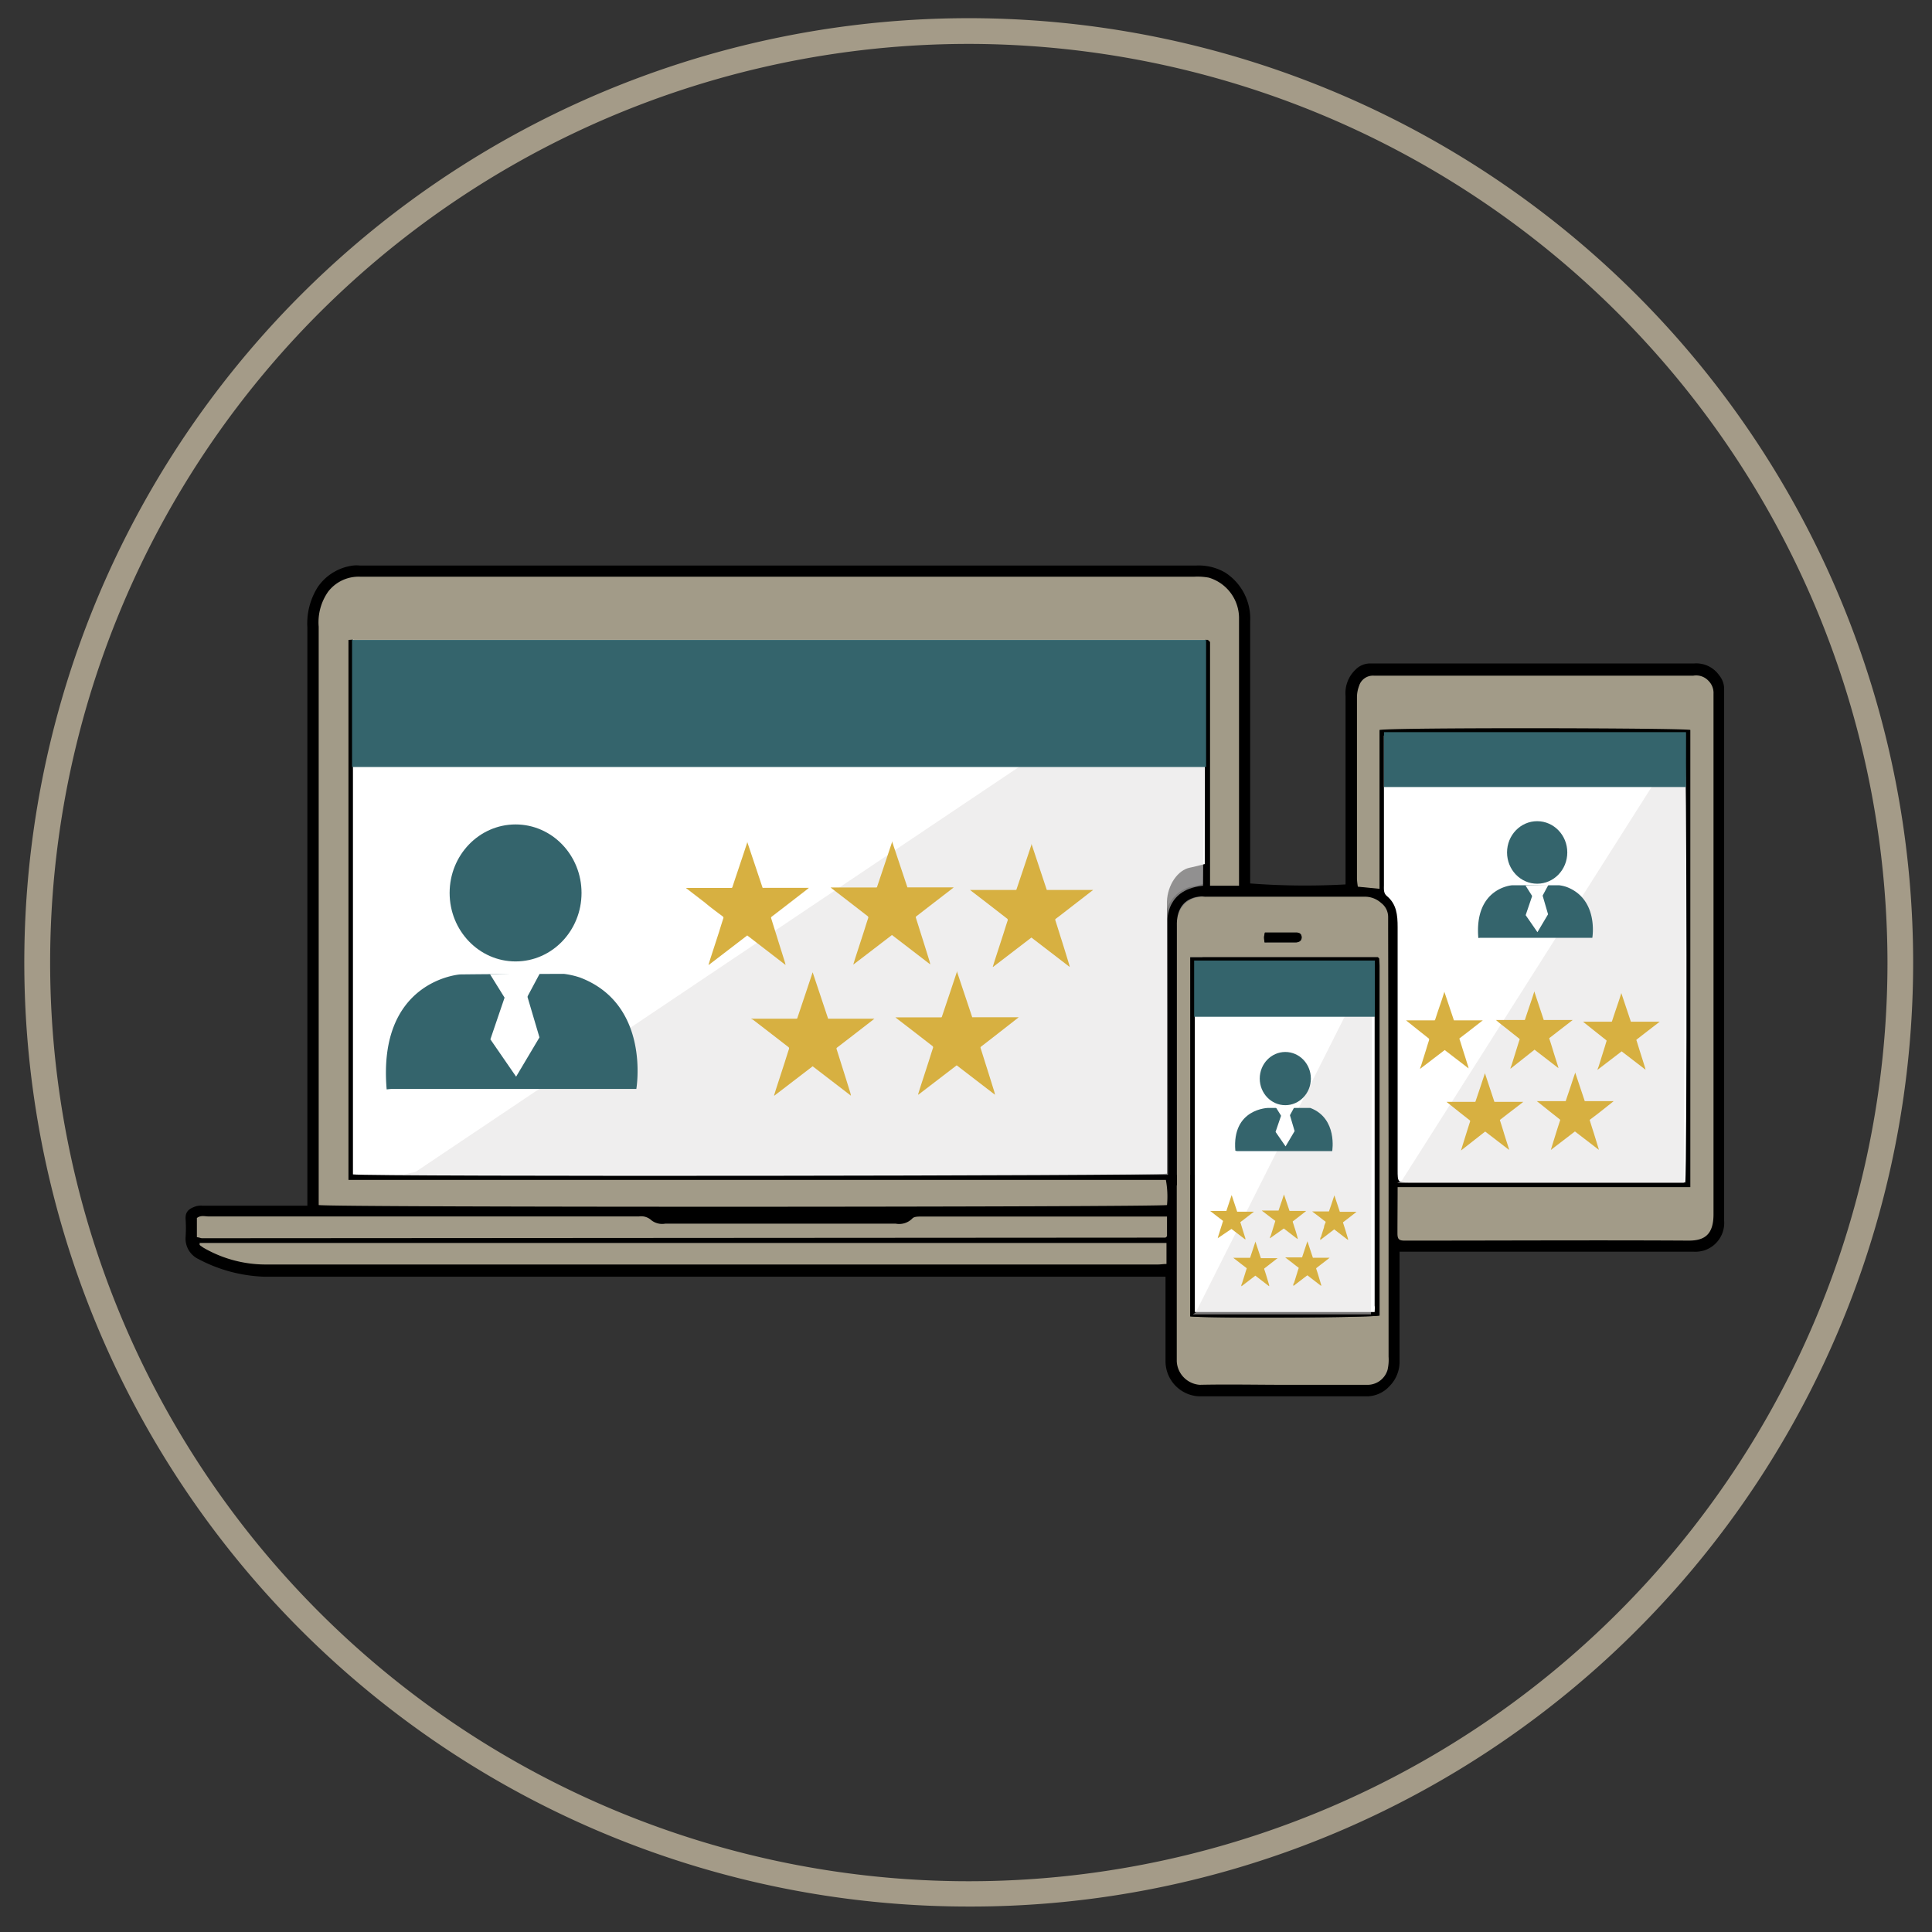 <svg xmlns="http://www.w3.org/2000/svg" id="karriere_webseite" data-name="karriere webseite" viewBox="0 0 220 220"><rect x="0" y="0" width="220" height="220" fill="#333333" stroke="none"/><defs><style>.cls-1{fill:#a49b88;}.cls-2{fill:#fff;}.cls-3{opacity:0.54;}.cls-4{fill:#e2dfdf;}.cls-5{fill:#a29b88;}.cls-6{fill:#34646c;}.cls-7{fill:#d7b041;}</style></defs><path class="cls-1" d="M110.32,217.1a107.5,107.5,0,0,1-76-183.58,107.54,107.54,0,1,1,117.9,175.13A106.86,106.86,0,0,1,110.32,217.1ZM110.32,5A104.61,104.61,0,1,0,214.93,109.56,104.73,104.73,0,0,0,110.32,5Z"></path><path d="M159.15,142.33v3.08c0,3.24-.06,6.48,0,9.72a3.72,3.72,0,0,1-3.41,3.66c-6.42-.06-12.85,0-19.27,0a3.71,3.71,0,0,1-3.57-3.82c0-2.78,0-5.56,0-8.34v-1.48l-1.59,0H34.82c-1.59,0-3.18.09-4.75,0a16.91,16.91,0,0,1-7.35-2,2.37,2.37,0,0,1-1.36-2.39,12.17,12.17,0,0,0,0-1.91c-.06-.72.2-1.05,1-1.32a3.21,3.21,0,0,1,1,0H35.22c0-.61,0-1.14,0-1.67V92.51c0-7,0-14.05,0-21.08a7.56,7.56,0,0,1,1.17-4.49,5.64,5.64,0,0,1,3.89-2.33,6.93,6.93,0,0,1,1,0h94.84a5.81,5.81,0,0,1,3.2.76,6,6,0,0,1,2.75,5.34c.07,3.38,0,6.75,0,10.13v20a78,78,0,0,0,11.29.13c0-.46,0-.94,0-1.43,0-6.75,0-13.5,0-20.25a3.46,3.46,0,0,1,1.08-2.78,2.08,2.08,0,0,1,1.51-.64h.64q18.12,0,36.24,0A3,3,0,0,1,195.63,77a2.27,2.27,0,0,1,.52,1.49c0,.18,0,.37,0,.55q0,30,0,59.94a3.06,3.06,0,0,1-2.11,3.17,3.52,3.52,0,0,1-1.26.14H159.15Zm-119-8.59c1.84.22,91.71.15,92.73-.08V105.93c0-.36,0-.73,0-1.09a3.72,3.72,0,0,1,2.62-3.61c.57-.1,1.13-.25,1.69-.38V73.43h-97Zm151.71.91c.22-1.78.17-50.09-.05-51.17H191l-33.13,0s-.08,0-.11.06l-.15.15v17c0,.45-.07.93.33,1.26,1.11.91,1.23,2.17,1.23,3.54q0,13.82,0,27.63c0,1.44,0,1.44,1.35,1.45h31.4ZM39.68,72.87c.3,0,.51-.05.72-.05l97.14,0a.18.18,0,0,1,.1.06,1.49,1.49,0,0,1,.19.19v27.8h3.3v-30c0-.18,0-.37,0-.55a4.82,4.82,0,0,0-3.43-4.53,7.06,7.06,0,0,0-1.66-.11H71.92q-15.48,0-31,0a4.38,4.38,0,0,0-3.58,1.74,6.06,6.06,0,0,0-1.08,4q0,32.37,0,64.73v1.16c1.56.24,95.61.2,96.6,0a10.33,10.33,0,0,0-.13-2.86H39.68Zm119.47,62.31c0,1.9,0,3.58,0,5.26,0,.62.17.74.81.79.29,0,.6,0,.9,0,10.49,0,21,0,31.48,0,1.83,0,2.8-.74,2.8-3-.06-19.53,0-39,0-58.58,0-.23,0-.46,0-.68a1.94,1.94,0,0,0-.55-1.46,1.91,1.91,0,0,0-1.75-.61H161.08c-1.54,0-3.09,0-4.63,0a1.65,1.65,0,0,0-1.69,1.17,3.62,3.62,0,0,0-.24,1.31q0,10.34,0,20.67a8.16,8.16,0,0,0,.1.88l2.47.24V83.08c1.68-.25,34.48-.19,35.39,0v52.06Zm-1-5.16V105.68c0-.41,0-.82,0-1.23a2,2,0,0,0-.8-1.64,2.75,2.75,0,0,0-1.89-.71c-.13,0-.26,0-.38,0H137.18a3.15,3.15,0,0,0-2.26.71,3.28,3.28,0,0,0-1,2.67q0,24.4,0,48.82c0,.23,0,.46,0,.69a2.82,2.82,0,0,0,2.64,2.72c3.21-.11,6.42,0,9.63,0s6.25,0,9.37,0A2.38,2.38,0,0,0,158,156a5.17,5.17,0,0,0,.13-1.48Q158.13,142.26,158.12,130ZM22.72,141.54c.06.17.06.23.09.26s.28.21.42.29a14.11,14.11,0,0,0,7.1,1.88q50.76,0,101.51,0c.32,0,.65,0,1-.06v-2.39Zm-.3-.66c.29,0,.45.07.62.07l109.6,0a.17.17,0,0,0,.11-.06.57.57,0,0,0,.1-.11v-2.23H111.36c-2.14,0-4.29,0-6.43,0-.37,0-.88,0-1.08.22a2.1,2.1,0,0,1-1.89.59H75.75a2,2,0,0,1-1.58-.39,1.71,1.71,0,0,0-1.43-.43H23.79c-.45,0-.94-.17-1.37.18Zm80.5-2.15c-1.89-.33-27-.27-28.15,0Z"></path><path d="M155.78,159h0c-4,0-8,0-11.93,0-2.4,0-4.89,0-7.35,0a4,4,0,0,1-3.78-4c0-1.95,0-3.93,0-5.85,0-.83,0-1.67,0-2.5v-1.27H34.82l-1.41,0c-1.1,0-2.24,0-3.36,0a17.24,17.24,0,0,1-7.44-2,2.58,2.58,0,0,1-1.47-2.59,14.85,14.85,0,0,0,0-1.89c-.07-.82.25-1.24,1.18-1.54a2.21,2.21,0,0,1,.81-.06H35c0-.12,0-.24,0-.36,0-.38,0-.73,0-1.09V86.91c0-5.07,0-10.32,0-15.48a7.73,7.73,0,0,1,1.21-4.62,5.75,5.75,0,0,1,4-2.41,3.25,3.25,0,0,1,.76,0H136.2a6,6,0,0,1,3.3.79,6.23,6.23,0,0,1,2.86,5.53c0,2.37,0,4.78,0,7.11,0,1,0,2,0,3V100.6a82.72,82.72,0,0,0,10.86.11v-.25c0-.32,0-.65,0-1v-4c0-5.32,0-10.82,0-16.22a3.68,3.68,0,0,1,1.15-3,2.31,2.31,0,0,1,1.66-.69h.38c.31,0,.62,0,.92,0h7.32c9.26,0,18.84,0,28.26,0h0a3.18,3.18,0,0,1,2.85,1.34,2.44,2.44,0,0,1,.57,1.63c0,.12,0,.24,0,.36s0,.12,0,.18q0,6.24,0,12.49c0,15.56,0,31.64,0,47.45a3.29,3.29,0,0,1-2.25,3.38,3.44,3.44,0,0,1-1.24.15H159.37v2.86c0,1,0,1.92,0,2.87,0,2.25,0,4.56,0,6.84a3.93,3.93,0,0,1-1.17,2.77A3.52,3.52,0,0,1,155.78,159Zm-8.12-.47c2.69,0,5.41,0,8.1,0h0a3.06,3.06,0,0,0,2.12-1,3.42,3.42,0,0,0,1-2.45c-.06-2.28,0-4.6,0-6.85,0-1,0-1.91,0-2.87v-3.3h34A3.09,3.09,0,0,0,194,142a2.86,2.86,0,0,0,2-3c0-15.81,0-31.89,0-47.45V79.08a1,1,0,0,0,0-.17c0-.13,0-.26,0-.39a2.07,2.07,0,0,0-.48-1.35A2.8,2.8,0,0,0,193,76h0c-9.42,0-19,0-28.26,0h-8.23c-.13,0-.27,0-.4,0a1.83,1.83,0,0,0-1.35.58,3.23,3.23,0,0,0-1,2.62c0,5.4,0,10.9,0,16.22v4c0,.34,0,.67,0,1,0,.15,0,.3,0,.45v.19l-.2,0a76.18,76.18,0,0,1-11.38-.14l-.15,0V80.82c0-1,0-2,0-3,0-2.33,0-4.74,0-7.1a5.79,5.79,0,0,0-2.65-5.17,5.63,5.63,0,0,0-3.07-.72H41a3,3,0,0,0-.68,0,5.43,5.43,0,0,0-3.74,2.23,7.41,7.41,0,0,0-1.13,4.37c0,5.16,0,10.41,0,15.48v48.84c0,.36,0,.72,0,1.1,0,.19,0,.38,0,.57v.22H23.11a1.77,1.77,0,0,0-.66,0c-.81.26-.92.54-.88,1.09a13.79,13.79,0,0,1,0,1.94,2.14,2.14,0,0,0,1.25,2.19,17,17,0,0,0,7.25,1.94c1.1.09,2.23.07,3.33,0h99l.55,0h.22v1.7c0,.83,0,1.67,0,2.5,0,1.92,0,3.9,0,5.84a3.51,3.51,0,0,0,3.35,3.6c2.45,0,4.94,0,7.34,0Zm-11.14-.61a2.64,2.64,0,0,1-1.83-.81,3,3,0,0,1-1-2.13V144.92c0-12.93,0-26.29,0-39.44a3.56,3.56,0,0,1,1.06-2.84,3.44,3.44,0,0,1,2.42-.76h18a.88.88,0,0,0,.23,0,2.91,2.91,0,0,1,2,.76,2.24,2.24,0,0,1,.89,1.8c0,.41,0,.82,0,1.24v29.18q0,9.82,0,19.64v.06a5.31,5.31,0,0,1-.14,1.49,2.6,2.6,0,0,1-2.59,1.84h-6.83l-5.35,0c-2.24,0-4.55,0-6.82.05Zm.65-55.61a2.93,2.93,0,0,0-2.1.65,3,3,0,0,0-.92,2.51c0,13.15,0,26.51,0,39.44V155a2.63,2.63,0,0,0,.82,1.81,2.24,2.24,0,0,0,1.59.69c2.28-.08,4.6-.06,6.85-.05l5.34,0h6.82a2.17,2.17,0,0,0,2.18-1.53,5,5,0,0,0,.12-1.36v-.06q0-9.81,0-19.64V130h0V105.68c0-.42,0-.82,0-1.23a1.78,1.78,0,0,0-.71-1.46,2.55,2.55,0,0,0-1.74-.67,1.41,1.41,0,0,1-.29,0h-18Zm-26.59,41.89c-26.43,0-53.54,0-80.25,0a14.26,14.26,0,0,1-7.2-1.91,3,3,0,0,1-.45-.31.33.33,0,0,1-.12-.21l0-.15-.1-.29H133.05v2.81l-.2,0-.32,0c-.23,0-.46,0-.69,0H110.58Zm-87.45-2.45.21.14a13.9,13.9,0,0,0,7,1.85c29.85,0,60.19,0,89.54,0h12c.21,0,.42,0,.65,0h.12v-2Zm169.26-.28h0c-7.84,0-15.81,0-23.52,0H160.6a4.73,4.73,0,0,1-.65,0c-.68,0-1-.2-1-1,0-1.19,0-2.39,0-3.65V135h33.33V116c0,9.71,0,18-.14,18.72l0,.19H160.5c-1.47,0-1.57-.12-1.57-1.67V128c0-7.35,0-14.94,0-22.42,0-1.28-.08-2.5-1.14-3.37a1.38,1.38,0,0,1-.42-1.25V83.65l.14-.14.09-.09h0a.3.3,0,0,1,.22-.1l33.13,0c-6.32-.16-30.93-.18-33.67,0v18.13l-2.89-.28,0-.17a2,2,0,0,0,0-.26,4.62,4.62,0,0,1-.06-.65c0-6.61,0-13.69,0-20.67a4.06,4.06,0,0,1,.25-1.39,1.89,1.89,0,0,1,1.91-1.31c1.08,0,2.18,0,3.25,0h33.15a2.07,2.07,0,0,1,1.88.7,2.1,2.1,0,0,1,.6,1.61,3.2,3.2,0,0,0,0,.44c0,.07,0,.15,0,.22q0,6.75,0,13.5c0,14.77,0,30.05,0,45.08a3.49,3.49,0,0,1-.78,2.54A3,3,0,0,1,192.39,141.48ZM176.75,141c5.18,0,10.42,0,15.6,0a2.58,2.58,0,0,0,1.93-.58,3.06,3.06,0,0,0,.65-2.23c0-15,0-30.31,0-45.08V79.65a1.48,1.48,0,0,0,0-.21,4.21,4.21,0,0,1,0-.5,1.68,1.68,0,0,0-.51-1.29c-.41-.53-.9-.53-1.53-.53H159.71c-1.07,0-2.17,0-3.26,0a1.45,1.45,0,0,0-1.49,1,3.2,3.2,0,0,0-.22,1.22c0,7,0,14.06,0,20.67a3.8,3.8,0,0,0,.06.58v.1l2.06.2v-18l.18,0c1.68-.25,34.51-.2,35.48,0l.17,0V135.4H159.37v1.39c0,1.26,0,2.46,0,3.65,0,.48.05.53.6.57.2,0,.4,0,.61,0h16.16ZM157.82,83.83V101c0,.42,0,.69.25.9,1.21,1,1.31,2.38,1.31,3.71,0,7.48,0,15.07,0,22.42v5.21c0,.6,0,1,.11,1.11s.47.12,1,.12h31.2c.19-3.64.15-47.44,0-50.73H191l-33.08,0,0,0-.06.06ZM192,83.3l0,.14c.12.57.19,14.41.2,27.57V83.32ZM23,141.16l-.38,0-.26,0-.2,0V138.6l.08-.06a1.5,1.5,0,0,1,1.2-.26l.31,0h49a2,2,0,0,1,1.38.36l.55-.14c1.22-.29,26.55-.29,28.24,0l0,.44H74.54a2.21,2.21,0,0,0,1.11.16h26.47a1.77,1.77,0,0,0,1.57-.51c.25-.3.76-.3,1.17-.3h.07c1.6,0,3.23,0,4.81,0h23.33v2.53l0,.06,0,0a.28.28,0,0,1-.09.1.39.39,0,0,1-.25.11Q77.85,141.16,23,141.16Zm-.4-.47h.08a2.31,2.31,0,0,0,.32,0l109.56,0h0l0,0v-1.93H109.74c-1.58,0-3.2,0-4.81,0h-.07c-.27,0-.72,0-.84.14a2.17,2.17,0,0,1-1.9.67H75.65a2.08,2.08,0,0,1-1.64-.46.75.75,0,0,0-.17-.14h-.91l.62-.15a2.62,2.62,0,0,0-.76-.07h-49l-.35,0a1.2,1.2,0,0,0-.8.1Zm55.82-3c-21.56,0-41.46-.05-42.21-.17l-.18,0V71.37a6.3,6.3,0,0,1,1.13-4.09,4.57,4.57,0,0,1,3.74-1.83h0c7.79,0,15.72,0,23.39,0h71.9a6.37,6.37,0,0,1,1.5.12,5,5,0,0,1,3.6,4.73,2.54,2.54,0,0,1,0,.39v30.42h-3.74V73.2l0,0-.06-.06,0,0L40.4,73l-.42,0H39.9v61.07h93l0,.16a6.67,6.67,0,0,1,.16,2.15c0,.27,0,.52,0,.77v.17l-.17.05C132.36,137.57,104.23,137.65,78.46,137.65Zm-41.95-.59c2.17.1,21.51.15,48.11.14,26.2,0,45.92-.09,48-.18,0-.2,0-.39,0-.58a6.89,6.89,0,0,0-.1-1.86H39.46V72.66h.2l.28,0,.45,0h0l97.14,0a.35.35,0,0,1,.23.1h0a.45.45,0,0,1,.1.1L138,73l.06.06V100.7h2.86V70.88c0-.06,0-.12,0-.17s0-.25,0-.37A4.63,4.63,0,0,0,137.65,66a6.51,6.51,0,0,0-1.4-.1H64.35c-7.67,0-15.6,0-23.4,0h0a4.18,4.18,0,0,0-3.4,1.66,5.89,5.89,0,0,0-1,3.82q0,26.22,0,52.44Zm39.63-3c-18.28,0-35.17,0-36-.14l-.19,0V73.21h97.48V101l-.17,0-.52.12c-.38.09-.78.19-1.18.26a3.55,3.55,0,0,0-2.44,3.4c0,.25,0,.5,0,.75s0,.22,0,.33v27.91l-.18,0c-.61.14-29.27.2-46.1.21Zm-35.74-.56c4.91.21,87.75.15,92.3-.08V105.93c0-.11,0-.21,0-.32,0-.26,0-.52,0-.78a4,4,0,0,1,2.8-3.82c.39-.06.78-.16,1.16-.25l.35-.08v-27H40.4Z"></path><path class="cls-2" d="M40.19,133.73V68.93h97V98.39c-.56.14-1.12.3-1.69.41-1.35.26-2.55,1.92-2.62,3.87,0,.39,0,.78,0,1.18v29.8C131.9,133.9,42,134,40.19,133.73Z"></path><g class="cls-3"><polygon class="cls-4" points="137.24 73.1 137.24 73.1 136.7 133.78 45.85 133.78 47.33 133.44 137.24 73.1"></polygon></g><path class="cls-2" d="M191.9,134.65H160.5c-1.34,0-1.35,0-1.35-1.45q0-13.81,0-27.63c0-1.37-.12-2.63-1.23-3.54-.4-.33-.33-.81-.33-1.26v-17l.15-.15s.07-.06.11-.06l33.13,0h.86C192.07,84.56,192.12,132.87,191.9,134.65Z"></path><path class="cls-5" d="M39.68,72.87v61.49h93.08a10.33,10.33,0,0,1,.13,2.86c-1,.24-95,.28-96.6,0V136.1q0-32.37,0-64.73a6.06,6.06,0,0,1,1.08-4A4.38,4.38,0,0,1,41,65.67q15.49,0,31,0H136a7.06,7.06,0,0,1,1.66.11,4.82,4.82,0,0,1,3.43,4.53c0,.18,0,.37,0,.55v30h-3.3V73.11a1.49,1.49,0,0,0-.19-.19.18.18,0,0,0-.1-.06l-97.14,0C40.19,72.82,40,72.85,39.68,72.87Z"></path><path class="cls-5" d="M159.15,135.18h33.33V83.12c-.91-.23-33.71-.29-35.39,0v18.09l-2.47-.24a8.16,8.16,0,0,1-.1-.88q0-10.33,0-20.67a3.62,3.62,0,0,1,.24-1.31,1.65,1.65,0,0,1,1.69-1.17c1.54,0,3.09,0,4.63,0h31.74a1.91,1.91,0,0,1,1.75.61,1.94,1.94,0,0,1,.55,1.46c0,.22,0,.45,0,.68,0,19.53,0,39.05,0,58.58,0,2.29-1,3-2.8,3-10.49-.06-21,0-31.48,0-.3,0-.61,0-.9,0-.64,0-.8-.17-.81-.79C159.13,138.76,159.15,137.08,159.15,135.18Z"></path><path class="cls-5" d="M158.12,130q0,12.24,0,24.48A5.17,5.17,0,0,1,158,156a2.38,2.38,0,0,1-2.39,1.69c-3.12,0-6.25,0-9.37,0s-6.42-.07-9.63,0A2.82,2.82,0,0,1,134,155c0-.23,0-.46,0-.69q0-24.41,0-48.82a3.28,3.28,0,0,1,1-2.67,3.15,3.15,0,0,1,2.26-.71H155c.12,0,.25,0,.38,0a2.75,2.75,0,0,1,1.89.71,2,2,0,0,1,.8,1.64c0,.41,0,.82,0,1.23ZM135.53,149.9c2.12.23,20.58.15,21.56-.1V110c0-.28,0-.55-.05-.82,0,0,0-.07-.07-.11s-.07-.06-.07-.07H135.53ZM144,107.31h3.52c.39,0,.72-.13.7-.59s-.3-.53-.63-.53h-3.55a2.82,2.82,0,0,0-.1.53A3.71,3.71,0,0,0,144,107.31Z"></path><path class="cls-5" d="M22.72,141.54H132.83v2.39c-.34,0-.67.06-1,.06q-50.76,0-101.51,0a14.11,14.11,0,0,1-7.1-1.88c-.14-.08-.28-.19-.42-.29S22.78,141.71,22.72,141.54Z"></path><path class="cls-5" d="M22.42,140.88V138.7c.43-.35.92-.18,1.37-.18H72.74a1.71,1.71,0,0,1,1.43.43,2,2,0,0,0,1.58.39H102a2.1,2.1,0,0,0,1.89-.59c.2-.23.71-.22,1.08-.22,2.14,0,4.29,0,6.43,0h21.49v2.23a.57.57,0,0,1-.1.11.17.17,0,0,1-.11.06L23,141C22.87,141,22.71,140.91,22.42,140.88Z"></path><path d="M135.53,149.9V109H156.9s0,0,.07.07.07.07.07.11c0,.27.05.54.05.82V149.8C156.11,150.05,137.65,150.13,135.53,149.9Zm21-.5c0-.33,0-.55,0-.77q0-19.42,0-38.85a.23.23,0,0,0-.06-.12l-.16-.16H136.86c-.21,0-.42,0-.64,0,0,0-.06,0-.09.08l-.07.08v39.7Z"></path><path d="M144,107.31a3.71,3.71,0,0,1-.06-.59,2.82,2.82,0,0,1,.1-.53h3.55c.33,0,.62.16.63.53s-.31.59-.7.59Z"></path><path class="cls-2" d="M156.53,149.4H136.06V109.7l.07-.08s.06-.07.09-.08c.22,0,.43,0,.64,0h19.45l.16.16a.23.23,0,0,1,.06.12q0,19.43,0,38.85C156.57,148.85,156.55,149.07,156.53,149.4Z"></path><g class="cls-3"><polygon class="cls-4" points="191.94 83.52 191.94 83.52 191.74 134.71 159.11 134.71 159.64 134.42 191.94 83.52"></polygon></g><g class="cls-3"><polygon class="cls-4" points="156.24 109.57 156.24 109.57 156.12 149.67 135.83 149.67 136.16 149.45 156.24 109.57"></polygon></g><path d="M133,134.55l-.05-29.71s-.24-3.71,4.31-4l0,1.25s-3.36-.44-3.25,3.38l0,29.53Z"></path><rect class="cls-6" x="40.09" y="72.87" width="97.25" height="14.47"></rect><rect class="cls-6" x="157.6" y="83.37" width="34.39" height="6.25"></rect><rect class="cls-6" x="135.98" y="109.38" width="20.58" height="6.4"></rect><ellipse class="cls-6" cx="58.71" cy="101.68" rx="7.51" ry="7.8"></ellipse><path class="cls-6" d="M44.53,124l27.93,0s1.67-9.62-6.42-12.69a9.48,9.48,0,0,0-1.79-.41c-1.57,0-6.62,0-11.86.06,0,0-9.42.64-8.36,13.09"></path><path class="cls-7" d="M80.68,109.86l.21-.69,1-3.08c.15-.5.31-1,.47-1.5a.19.19,0,0,0-.08-.25c-.68-.51-1.35-1-2-1.55l-2-1.54-.18-.14h5.15a.14.14,0,0,0,.16-.12c.3-.93.62-1.85.92-2.77.26-.75.5-1.5.75-2.25a.89.89,0,0,0,0-.13l1.76,5.26h5.27c-.12.11-.23.19-.33.27l-2.39,1.85-1.51,1.16a.15.15,0,0,0-.06.2c.23.75.47,1.5.7,2.25s.56,1.77.83,2.65a2.34,2.34,0,0,1,.1.4l-4.36-3.36-4.37,3.35Z"></path><path class="cls-7" d="M97.17,109.81l.21-.68,1-3.08c.16-.5.31-1,.48-1.5a.2.2,0,0,0-.09-.25l-2-1.55-2-1.54-.19-.15h5.15c.1,0,.13,0,.16-.12l.93-2.77.75-2.25a.82.82,0,0,1,0-.14l1.76,5.27h5.27l-.34.27-2.39,1.84-1.51,1.17a.15.15,0,0,0-.06.2c.24.75.47,1.5.71,2.25s.55,1.76.83,2.65a3.75,3.75,0,0,1,.09.39l-4.36-3.35-4.37,3.35Z"></path><path class="cls-7" d="M113.05,110.09l.21-.68,1-3.08c.16-.5.31-1,.48-1.5a.2.2,0,0,0-.09-.25l-2-1.55-2-1.54-.19-.15h5.15c.1,0,.13,0,.16-.12l.93-2.77.75-2.25,0-.13,1.75,5.27h5.28l-.34.26-2.39,1.85c-.5.39-1,.78-1.51,1.16a.15.15,0,0,0-.06.2c.24.75.47,1.5.71,2.25s.55,1.77.82,2.65a2.6,2.6,0,0,1,.1.4l-4.36-3.35-4.37,3.35Z"></path><path class="cls-7" d="M88.15,124.72l.21-.68,1-3.08c.16-.5.31-1,.48-1.5a.2.2,0,0,0-.09-.25l-2-1.55-2-1.54L85.5,116h5.15c.1,0,.13,0,.16-.12l.93-2.77.75-2.25a.82.82,0,0,1,.05-.14L94.3,116h5.27l-.34.27-2.39,1.85-1.51,1.16a.15.15,0,0,0-.06.2c.24.75.47,1.5.71,2.25s.55,1.76.83,2.65a3.75,3.75,0,0,1,.09.39l-4.36-3.35-4.37,3.35Z"></path><path class="cls-7" d="M104.55,124.6l.21-.68,1-3.08c.16-.5.31-1,.48-1.5a.2.2,0,0,0-.09-.25l-2-1.55-2-1.54-.19-.15h5.15c.1,0,.13,0,.16-.12l.93-2.77.75-2.25a.82.82,0,0,1,0-.14l1.76,5.27H116l-.34.27L113.24,118l-1.51,1.17a.15.15,0,0,0-.06.2c.24.75.47,1.5.71,2.25s.55,1.76.83,2.65a3.75,3.75,0,0,1,.09.39l-4.36-3.35-4.37,3.35Z"></path><polyline class="cls-2" points="61.5 110.79 59.95 113.69 57.51 113.69 55.8 110.94"></polyline><polyline class="cls-2" points="58.77 122.6 61.43 118.13 59.83 112.72 57.77 112.88 57.44 113.65 55.84 118.35"></polyline><ellipse class="cls-6" cx="146.36" cy="122.82" rx="2.91" ry="3.03"></ellipse><path class="cls-6" d="M140.86,131.08H151.7s.64-3.73-2.5-4.92c-.15,0,0,0-.16,0-.61,0-2.57,0-4.61,0,0,0-4.17.05-3.76,4.87"></path><polyline class="cls-2" points="147.45 125.96 146.84 127.08 145.9 127.08 145.23 126.01"></polyline><polyline class="cls-2" points="146.39 130.54 147.42 128.8 146.8 126.7 146 126.77 145.87 127.07 145.25 128.89"></polyline><ellipse class="cls-6" cx="175.04" cy="97.07" rx="3.43" ry="3.56"></ellipse><path class="cls-6" d="M168.57,106.79l12.75,0s.76-4.39-2.93-5.79a4,4,0,0,0-.82-.19c-.72,0-3,0-5.41,0,0,0-4.3.3-3.82,6"></path><polyline class="cls-2" points="176.32 100.76 175.61 102.08 174.5 102.08 173.71 100.83"></polyline><polyline class="cls-2" points="175.07 106.15 176.28 104.11 175.56 101.64 174.61 101.71 174.46 102.06 173.73 104.21"></polyline><path class="cls-7" d="M138.66,141l.07-.25c.12-.37.23-.74.35-1.11.06-.18.11-.36.17-.54a.07.07,0,0,0,0-.09l-.73-.56-.72-.56-.07,0h1.86a.05.05,0,0,0,.06,0l.33-1,.27-.81,0,0,.63,1.9h1.91l-.12.09-.87.67-.54.42s0,0,0,.07l.25.82.3.95c0,.05,0,.1,0,.15l-1.58-1.21L138.66,141Z"></path><path class="cls-7" d="M144.61,141c0-.08,0-.16.08-.24.11-.37.23-.74.34-1.11.06-.19.12-.37.17-.55s0-.06,0-.09l-.74-.56-.72-.55-.06-.05h1.85s.05,0,.06,0c.11-.33.22-.66.34-1l.27-.81a.2.2,0,0,0,0-.05l.64,1.9h1.9l-.12.1-.86.67-.55.42s0,0,0,.07c.09.27.17.54.26.81s.2.64.29,1a.57.57,0,0,1,0,.14l-1.57-1.21L144.62,141Z"></path><path class="cls-7" d="M150.34,141.1c0-.08,0-.16.08-.24.11-.37.23-.74.35-1.11,0-.19.11-.37.17-.55a.08.08,0,0,0,0-.09c-.25-.18-.49-.37-.73-.56l-.73-.55-.06-.05h1.86s0,0,.05,0c.11-.33.23-.66.34-1l.27-.81,0-.05.63,1.9h1.9l-.12.1-.86.67-.55.42a.06.06,0,0,0,0,.07c.09.27.17.54.26.81l.3,1a.58.58,0,0,1,0,.14l-1.57-1.21-1.58,1.21Z"></path><path class="cls-7" d="M141.35,146.39c0-.09.05-.17.08-.25.12-.37.23-.74.35-1.11.05-.18.11-.36.17-.54a.08.08,0,0,0,0-.09l-.73-.56-.72-.56-.07-.05h1.86s0,0,.06,0l.33-1,.27-.82,0-.05.63,1.91h1.91l-.13.09-.86.67-.54.42s0,0,0,.07c.09.27.18.54.26.81l.3,1a.7.7,0,0,1,0,.14l-1.57-1.21-1.58,1.21Z"></path><path class="cls-7" d="M147.27,146.34c0-.08,0-.16.08-.24.12-.37.23-.75.35-1.12.05-.18.11-.36.17-.54a.08.08,0,0,0,0-.09c-.25-.18-.49-.37-.73-.56l-.72-.55-.07-.06h1.86s0,0,.06,0l.33-1,.27-.81s0,0,0-.05l.63,1.9h1.91l-.12.1-.87.67-.54.42s0,0,0,.07c.09.27.18.54.26.81l.3,1a.58.58,0,0,1,0,.14l-1.57-1.21-1.58,1.21Z"></path><path class="cls-7" d="M161.71,121.72c0-.14.08-.28.13-.43l.6-1.92c.09-.31.19-.62.29-.93,0-.07,0-.11,0-.16l-1.26-1-1.25-1-.11-.09h3.21a.09.09,0,0,0,.1-.07c.19-.58.38-1.16.58-1.73s.31-.94.46-1.41a.34.34,0,0,0,0-.08l1.1,3.29h3.29l-.21.16-1.49,1.16-.94.72a.1.1,0,0,0,0,.13c.15.46.29.93.44,1.4s.35,1.1.52,1.65a1.83,1.83,0,0,1,.06.25l-2.72-2.09-2.73,2.09Z"></path><path class="cls-7" d="M172,121.69c0-.14.09-.28.13-.42l.6-1.92c.1-.32.19-.63.3-.94a.12.12,0,0,0-.06-.16l-1.26-1c-.41-.33-.83-.64-1.25-1l-.11-.1h3.21c.06,0,.08,0,.1-.07.19-.58.38-1.15.58-1.73s.31-.93.46-1.4l0-.09,1.09,3.29h3.29l-.21.17-1.49,1.15-.94.73a.09.09,0,0,0,0,.12c.15.47.3.94.44,1.41s.35,1.1.52,1.65a1.83,1.83,0,0,1,.06.25l-2.72-2.1L172,121.7Z"></path><path class="cls-7" d="M181.91,121.87c0-.15.08-.29.13-.43l.6-1.92c.1-.31.19-.63.29-.94a.11.11,0,0,0-.05-.15l-1.26-1-1.25-1-.11-.09h3.21c.06,0,.08,0,.1-.08.19-.57.38-1.15.58-1.73s.31-.93.46-1.4a.34.34,0,0,0,0-.08l1.1,3.29H189l-.21.16-1.49,1.15-.94.73a.09.09,0,0,0,0,.12c.15.47.29.94.44,1.41s.35,1.1.52,1.65a1.83,1.83,0,0,1,.06.25l-2.72-2.09-2.73,2.09Z"></path><path class="cls-7" d="M166.37,131l.13-.43.6-1.92.3-.94a.12.12,0,0,0-.05-.15l-1.27-1-1.25-1-.11-.09h3.21c.06,0,.08,0,.1-.08l.58-1.72c.15-.47.31-.94.47-1.41a.2.2,0,0,1,0-.08l1.09,3.29h3.29l-.2.16-1.5,1.15-.94.73a.1.1,0,0,0,0,.12c.15.47.3.94.44,1.41s.35,1.1.52,1.65a1,1,0,0,1,.06.25l-2.72-2.09L166.38,131Z"></path><path class="cls-7" d="M176.6,130.92c.05-.14.09-.28.13-.42l.6-1.93.3-.93a.13.13,0,0,0,0-.16l-1.26-1-1.25-1-.12-.09h3.21c.06,0,.09,0,.1-.07.19-.58.39-1.15.58-1.73s.31-.94.47-1.4a.46.46,0,0,0,0-.09l1.1,3.29h3.29l-.21.17L182,126.78l-.95.72a.11.11,0,0,0,0,.13c.14.47.29.94.44,1.4l.51,1.66a1.05,1.05,0,0,1,.06.24l-2.72-2.09-2.72,2.09Z"></path></svg>